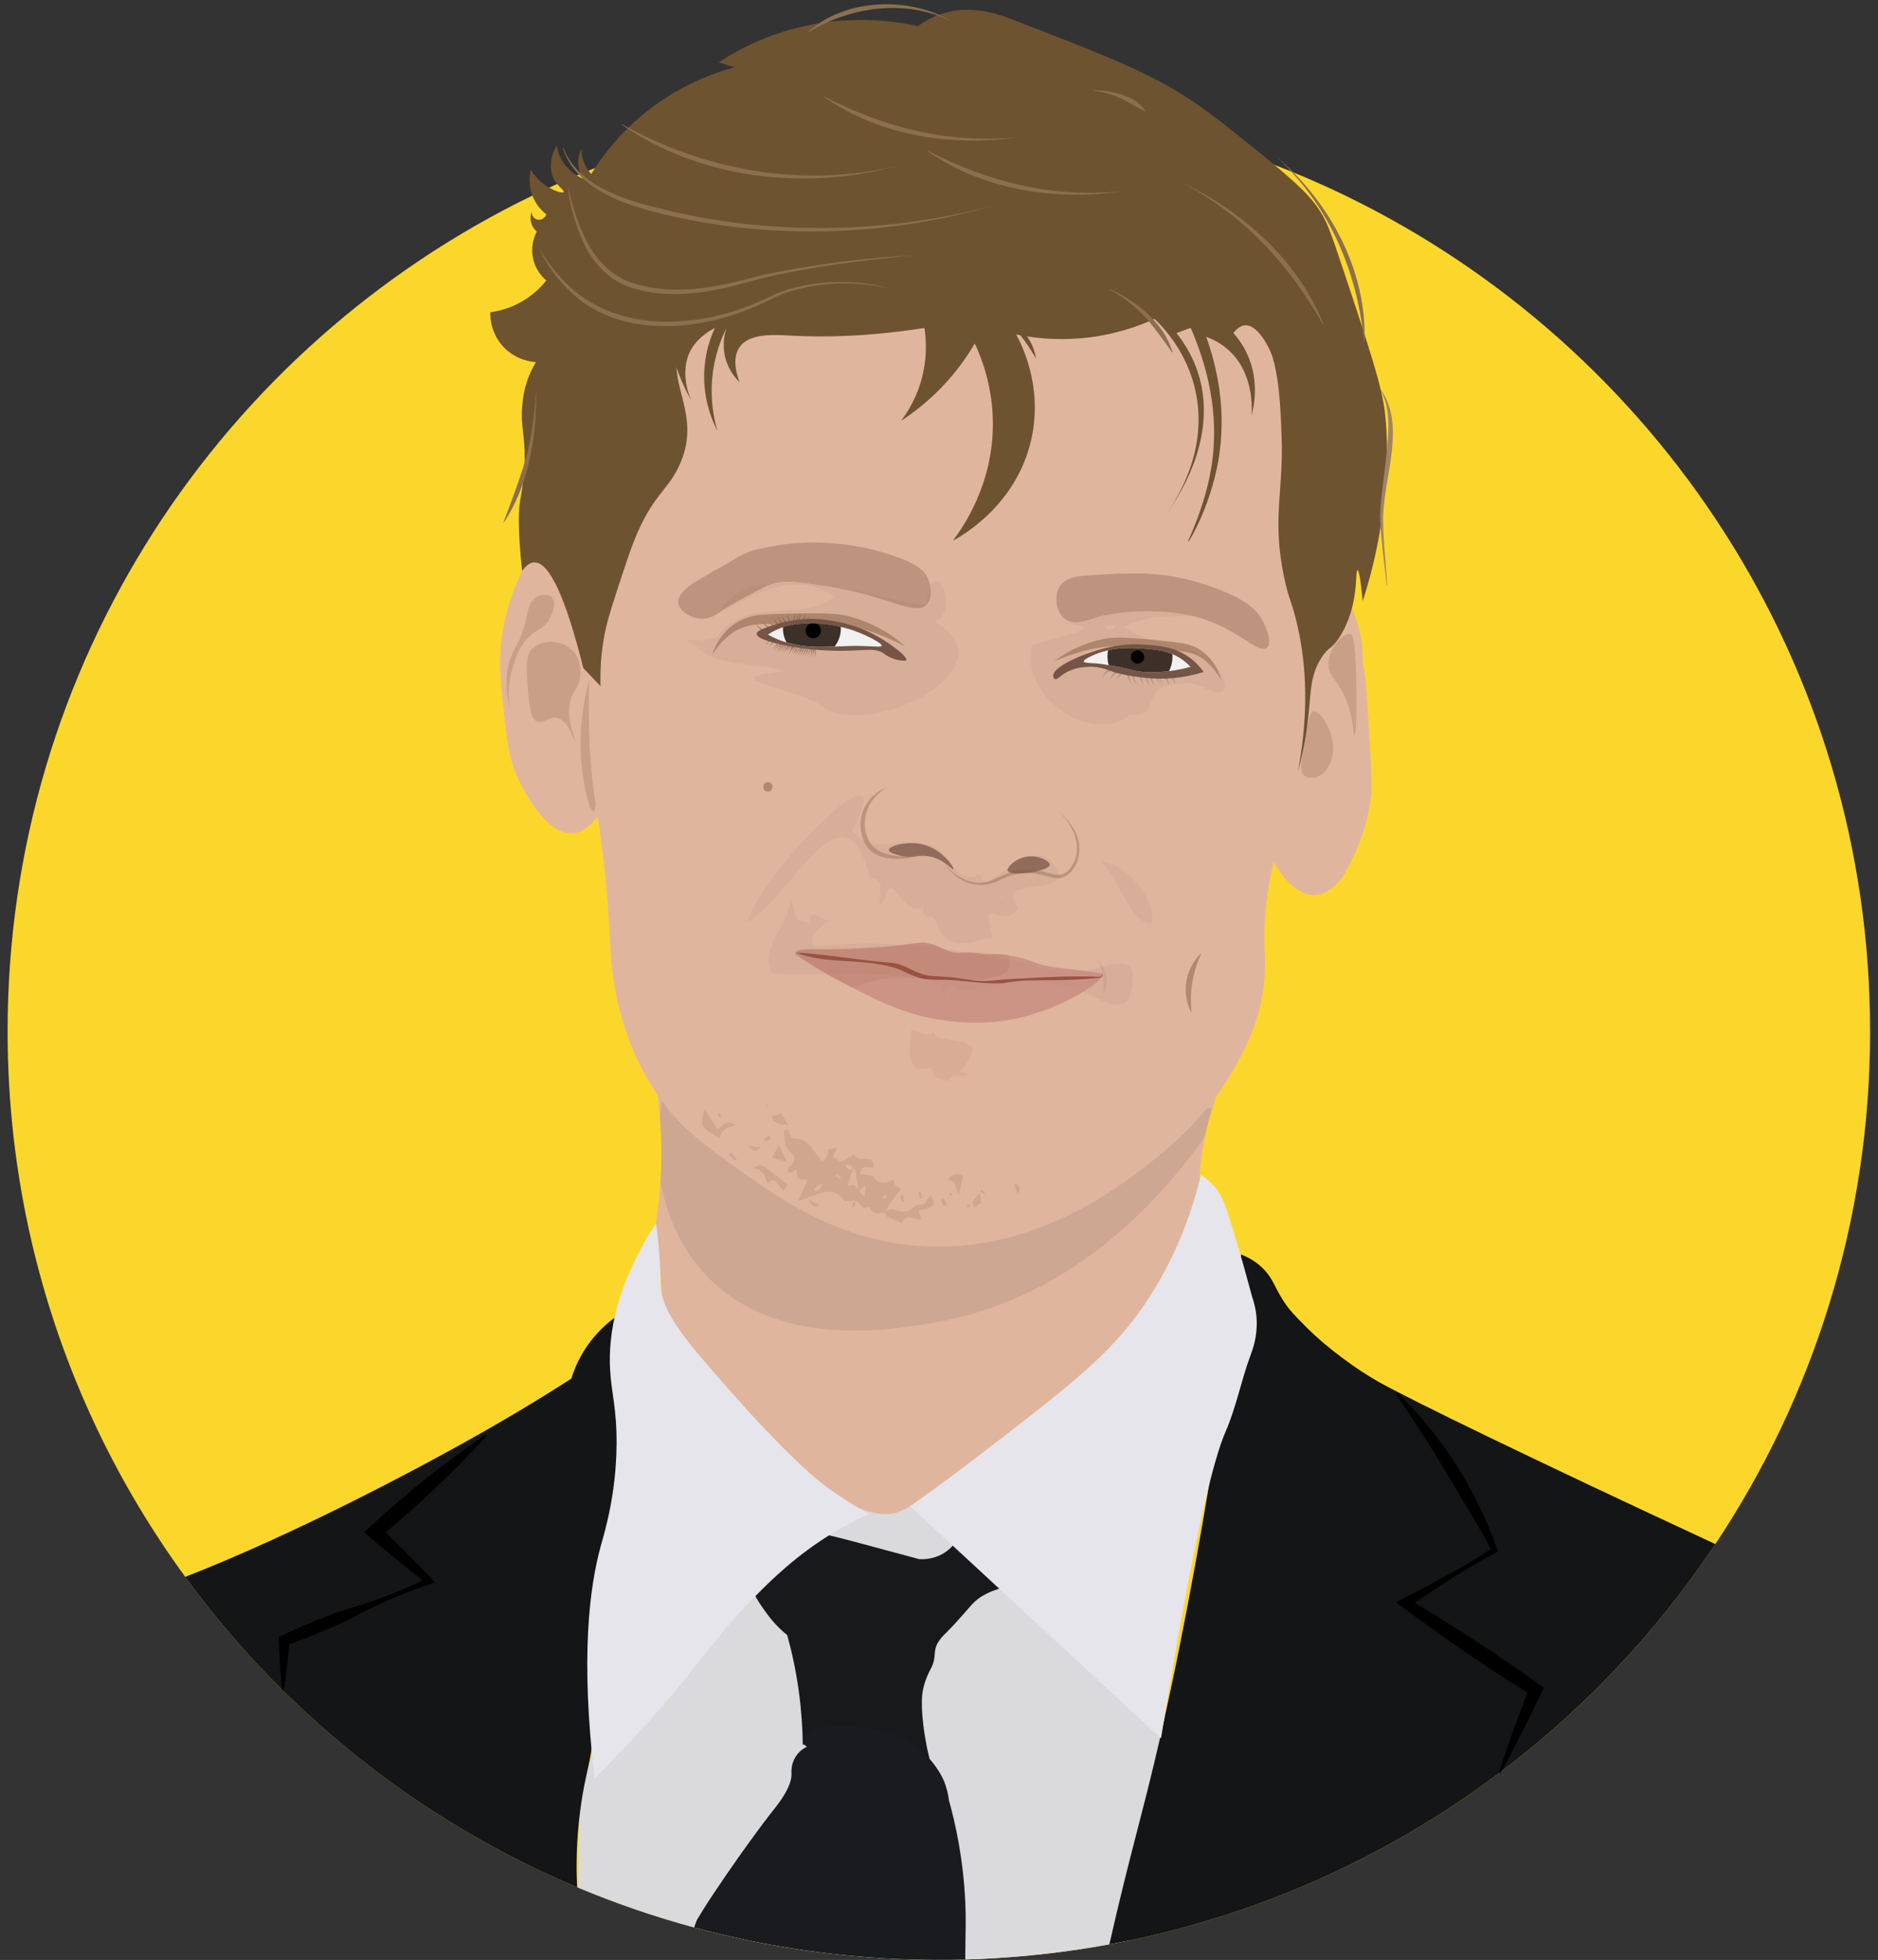 <svg width="139" height="145" viewBox="0 0 139 145" fill="none" xmlns="http://www.w3.org/2000/svg">
<rect x="0" y="0" width="139" height="145" fill="#333333" stroke="none"/>
<g id="alex-roland">
<path id="Vector" d="M138.416 76.296C138.416 90.323 134.198 103.365 126.961 114.234C126.309 115.213 125.633 116.174 124.933 117.117C122.873 119.891 120.609 122.507 118.161 124.939C118.123 124.98 118.082 125.018 118.04 125.059C116.774 126.313 115.46 127.517 114.099 128.668C113.093 129.521 112.062 130.347 111.007 131.141C104.663 135.919 97.462 139.628 89.678 141.998C89.637 142.013 89.596 142.024 89.555 142.036C88.282 142.423 86.995 142.774 85.69 143.085C85.596 143.108 85.502 143.132 85.405 143.155C84.808 143.296 84.211 143.428 83.609 143.554C83.112 143.656 82.612 143.753 82.11 143.844C81.51 143.955 80.907 144.06 80.302 144.154C80.073 144.189 79.846 144.224 79.617 144.257H79.614C76.939 144.649 74.215 144.889 71.449 144.969C70.799 144.986 70.146 144.995 69.491 144.995C64.097 144.995 58.85 144.377 53.815 143.208C52.998 143.02 52.184 142.815 51.379 142.596C48.43 141.799 45.562 140.811 42.787 139.648C42.763 139.64 42.743 139.631 42.719 139.619C42.64 139.587 42.56 139.552 42.481 139.52C39.251 138.148 36.147 136.534 33.19 134.706C29.198 132.239 25.48 129.374 22.088 126.169C21.7 125.803 21.318 125.437 20.942 125.065L20.892 125.015C18.281 122.428 15.877 119.633 13.711 116.66C8.846 109.995 5.157 102.428 2.944 94.257C2.791 93.698 2.647 93.135 2.509 92.57C2.45 92.333 2.394 92.095 2.338 91.855C1.177 86.857 0.563 81.648 0.563 76.296C0.56 49.104 16.412 25.602 39.407 14.47C39.818 14.271 40.23 14.075 40.644 13.884C40.841 13.793 41.038 13.702 41.238 13.614C41.717 13.398 42.202 13.19 42.69 12.985C42.766 12.95 42.846 12.917 42.925 12.885C42.946 12.876 42.966 12.867 42.987 12.859C43.175 12.783 43.363 12.703 43.551 12.63C43.713 12.563 43.874 12.498 44.036 12.434C45.617 11.807 47.225 11.236 48.862 10.726C53.219 9.367 57.76 8.426 62.442 7.955C62.827 7.914 63.212 7.878 63.6 7.846C64.497 7.77 65.399 7.711 66.305 7.67C66.475 7.662 66.646 7.653 66.813 7.647H66.843C67.721 7.615 68.597 7.597 69.485 7.597C78.239 7.597 86.607 9.22 94.308 12.191C94.749 12.358 95.19 12.534 95.628 12.715C96.078 12.897 96.524 13.084 96.968 13.278C97.335 13.436 97.703 13.597 98.067 13.764C98.2 13.822 98.335 13.884 98.467 13.946C98.843 14.121 99.223 14.3 99.596 14.482C122.576 25.62 138.413 49.115 138.413 76.296H138.416Z" fill="#FCD72B"/>
<g id="Alex">
<g id="Alex-2">
<path id="Vector_2" d="M88.852 86.236C88.797 86.813 88.776 87.455 88.799 88.167C88.885 90.493 89.408 91.272 89.567 93.129C89.89 96.856 88.317 99.838 86.504 103.049C80.346 113.959 77.268 119.414 74.256 120.6C68.192 122.985 61.995 120.055 60.473 119.261C52.351 115.049 49.245 105.372 48.989 99.613C48.971 99.238 49.103 97.53 48.965 95.186C48.856 93.379 48.645 91.899 48.477 90.9C48.657 89.843 48.804 88.682 48.88 87.431V87.426C48.901 87.15 48.915 86.866 48.927 86.579C48.98 85.193 48.942 83.89 48.848 82.683C48.742 81.335 48.563 80.102 48.351 79.012C81.057 77.436 89.905 78.584 90.146 80.345C90.187 80.661 89.999 81.177 89.743 81.98C89.57 82.533 89.364 83.222 89.188 84.074C89.055 84.701 88.938 85.422 88.858 86.239L88.852 86.236Z" fill="#E0B59E"/>
<path id="Vector_3" d="M86.824 129.436C85.751 134.141 84.681 138.849 83.609 143.554C83.112 143.656 82.612 143.753 82.109 143.844C81.51 143.955 80.907 144.06 80.302 144.154C80.073 144.189 79.846 144.224 79.617 144.257H79.614C76.939 144.649 74.214 144.889 71.448 144.969C70.799 144.986 70.146 144.995 69.491 144.995C64.097 144.995 58.85 144.377 53.815 143.208C52.998 143.02 52.184 142.815 51.379 142.596C48.43 141.799 45.562 140.811 42.787 139.648C42.807 138.02 42.831 136.394 42.851 134.765C42.857 134.399 42.86 134.029 42.866 133.663C43.031 132.67 43.257 131.657 43.56 130.631C43.639 130.353 43.727 130.072 43.821 129.79C43.901 129.547 43.986 129.301 44.077 129.055C46.434 122.613 51.041 118.157 55.285 115.216C58.186 113.203 60.917 111.899 62.645 111.152C62.754 111.211 63.095 111.39 63.553 111.571C64.35 111.885 65.505 112.204 66.407 111.885C66.531 111.841 66.913 111.694 67.366 111.439C67.901 111.138 68.309 110.815 68.594 110.563C68.618 110.543 68.638 110.522 68.659 110.505C68.659 110.508 68.665 110.508 68.668 110.511C69.356 110.93 70.332 111.574 71.407 112.488C71.651 112.699 71.898 112.922 72.151 113.156C73.659 114.568 74.535 115.857 74.832 116.209C75.043 116.461 75.32 116.78 75.672 117.187C76.001 117.562 76.401 118.013 76.883 118.552C78.594 120.465 81.369 123.518 85.898 128.428C85.916 128.449 85.934 128.469 85.954 128.49C86.236 128.797 86.53 129.114 86.827 129.436H86.824Z" fill="#DADADC"/>
<path id="Vector_4" d="M39.321 40.98C37.437 44.238 37.081 46.95 37.026 48.483C36.984 49.599 37.081 50.557 37.217 51.916C37.49 54.62 37.634 56.07 38.366 57.641C38.551 58.039 40.288 61.777 42.387 61.648C43.971 61.548 44.965 59.293 45.832 57.26C47.513 53.319 49.926 47.668 46.852 43.907C44.583 41.129 40.623 40.977 39.324 40.98H39.321Z" fill="#E0B59E"/>
<path id="Vector_5" d="M99.71 44.604C100.01 44.715 100.184 45.242 100.475 46.13C100.824 47.199 100.842 48.069 100.857 48.547C100.907 50.12 100.974 48.374 101.239 52.616C101.459 56.176 101.571 57.954 101.495 58.721C101.351 60.151 100.892 62.351 99.325 64.953C98.494 65.987 97.776 66.212 97.282 66.224C95.201 66.277 93.394 62.594 92.818 60.119C91.019 52.417 98.247 44.068 99.707 44.604H99.71Z" fill="#E0B59E"/>
<path id="Vector_6" opacity="0.08" d="M89.737 81.977C89.564 82.53 89.358 83.219 89.182 84.071C86.283 88.246 79.676 96.039 69.212 97.832C65.911 98.4 57.566 99.824 52.366 94.46C50.194 92.218 49.274 89.511 48.877 87.428V87.423C48.898 87.147 48.912 86.863 48.924 86.576C48.977 85.19 48.939 83.887 48.845 82.68C48.892 82.135 48.939 81.587 48.989 81.042C62.569 81.353 76.157 81.669 89.74 81.98L89.737 81.977Z" fill="black"/>
<path id="Vector_7" opacity="0.29" d="M44.298 48.96C44.553 48.995 44.468 51.4 44.295 56.211C44.177 59.451 44.062 60.013 43.916 60.025C43.648 60.046 43.216 58.261 43.054 56.685C42.637 52.643 43.898 48.904 44.298 48.96Z" fill="#936D50"/>
<path id="Vector_8" d="M44.074 59.357C44.118 59.63 44.277 60.582 44.456 61.9C45.065 66.382 45.106 69.303 45.221 70.803C45.362 72.64 45.938 77.257 48.921 81.358C50.423 83.424 51.981 84.578 53.771 85.873C57.495 88.571 61.816 91.703 67.936 92.169C76.563 92.825 82.959 87.739 85.546 85.682C89.002 82.932 90.607 80.301 91.034 79.577C91.798 78.273 93.309 75.833 93.585 72.455C93.735 70.624 93.435 69.605 93.711 66.986C93.97 64.557 94.502 62.817 94.731 62.026C96.289 56.647 96.921 49.628 97.156 47.018C97.782 40.045 98.209 35.326 96.263 29.721C95.675 28.031 93.949 23.596 90.519 20.057C80.893 10.12 59.861 9.32 50.705 19.166C46.969 23.183 46.088 29.264 44.324 41.422C44.324 41.422 42.831 51.731 44.068 59.354L44.074 59.357Z" fill="#E0B59E"/>
<path id="Vector_9" opacity="0.04" d="M69.168 45.984C70.931 45.313 69.529 41.862 68.85 43.365C68.73 43.637 68.63 44.079 68.577 44.733C67.348 44.891 62.986 43.283 59.109 43.08C59.097 43.08 59.086 43.078 59.074 43.078C58.621 43.057 58.177 43.054 57.742 43.078C57.742 43.075 57.733 43.075 57.73 43.078C55.767 43.177 54.062 43.781 53.157 45.363C55.45 44.232 58.745 41.993 61.752 44.164C59.609 45.978 55.538 44.176 53.313 46.816C52.781 47.958 49.477 46.807 51.402 47.703C53.051 49.511 55.888 48.881 58.133 49.666C52.854 50.188 58.089 50.747 60.526 52.03C63.841 55.112 75.261 49.455 69.168 45.987V45.984ZM62.369 47.088C62.689 47.264 62.357 47.431 62.198 47.615C61.928 47.475 62.278 47.279 62.369 47.088Z" fill="black"/>
<path id="Vector_10" opacity="0.04" d="M78.168 44.164C78.186 44.2 78.188 44.2 78.191 44.185C78.191 44.158 78.194 44.135 78.197 44.109C78.188 44.126 78.177 44.144 78.168 44.164ZM89.046 48.497C89.046 48.497 89.04 48.491 89.038 48.491C88.523 48.201 87.935 48.017 87.321 47.861C85.945 47.504 84.438 47.29 83.273 46.388C84.949 45.412 86.607 45.644 88.379 45.597C86.965 45.333 85.801 45.231 84.802 45.225C84.629 45.225 84.458 45.228 84.293 45.234C83.926 45.242 83.585 45.266 83.259 45.301C83.103 45.319 82.953 45.333 82.815 45.351C82.306 45.421 81.842 45.512 81.401 45.603C81.369 45.611 81.348 45.617 81.339 45.617C80.669 45.761 80.052 45.916 79.411 46.019C79.173 46.057 78.932 46.089 78.682 46.11C82.609 46.441 78.038 47.065 76.422 47.776C75.387 51.512 80.913 55.203 83.641 52.871C85.901 53.094 84.57 51.096 86.516 50.671C86.651 50.642 86.804 50.621 86.974 50.609C87.139 50.595 87.321 50.592 87.521 50.598C88.526 50.103 90.369 52.133 90.737 50.694C90.419 49.578 89.811 48.925 89.046 48.497ZM82.565 46.262C82.333 46.698 82.118 46.64 81.889 46.508C81.807 46.139 82.236 46.329 82.565 46.262Z" fill="black"/>
<path id="Vector_11" opacity="0.04" d="M78.427 64.859C78.427 64.859 78.424 64.847 78.421 64.841C77.906 63.432 77.133 63.157 76.319 63.35C75.746 63.488 75.152 63.857 74.611 64.229C73.532 64.97 72.665 65.72 72.598 64.645C70.822 65.635 70.417 63.292 69.103 62.609C67.483 61.885 65.614 62.829 64.168 62.293C63.765 62.146 63.398 61.883 63.074 61.437C67.001 53.987 56.117 64.601 55.358 68.225C58.889 66.048 62.439 57.359 64.432 65.041C66.055 64.833 64.418 67.976 65.47 66.523C66.037 64.106 66.74 68.002 68.365 67.085C68.106 68.433 69.223 67.197 69.397 68.562C70.446 70.654 72.072 69.494 73.503 69.362C72.53 65.782 73.918 68.963 75.381 67.223C73.741 64.962 77.789 66.148 78.427 64.859ZM74.097 66.415C74.07 66.277 74.135 66.277 74.241 66.321C74.206 66.376 74.164 66.473 74.097 66.415Z" fill="black"/>
<path id="Vector_12" opacity="0.04" d="M59.953 68.272C59.744 67.112 60.641 67.932 61.44 68.158C60.737 68.363 59.412 69.828 60.502 70.009C66.252 69.368 71.701 70.323 77.345 71.591C80.402 73.167 84.914 68.726 83.635 73.721C82.812 75.517 80.008 72.751 78.359 72.88C75.984 71.922 70.099 74.011 70.822 72.992C69.465 72.379 70.22 75.485 69.632 72.801C65.188 71.588 61.799 72.23 57.175 72.045C56.114 70.203 58.398 68.436 58.51 66.555C59.074 67.566 58.492 68.163 59.95 68.269L59.953 68.272Z" fill="black"/>
<path id="Vector_13" opacity="0.04" d="M81.539 63.784C83.206 63.675 85.675 66.634 85.243 68.331C83.714 68.404 82.78 64.938 81.539 63.784Z" fill="black"/>
<path id="Vector_14" d="M45.638 108.29C45.412 117.02 44.583 124.936 43.786 129.43C43.71 129.864 43.633 130.265 43.557 130.631C43.516 130.825 43.475 131.009 43.436 131.185C43.328 131.659 43.184 132.351 43.054 133.189C42.969 133.734 42.901 134.261 42.849 134.765C42.622 136.921 42.666 138.655 42.716 139.619C42.637 139.587 42.557 139.552 42.478 139.52C39.248 138.149 36.144 136.534 33.187 134.706C29.195 132.24 25.477 129.374 22.085 126.169C21.697 125.803 21.315 125.437 20.939 125.065L20.889 125.015C18.278 122.428 15.874 119.634 13.708 116.66C21.703 113.552 31.159 108.592 36.641 105.431C39.139 103.99 41.111 102.75 42.287 101.994C42.481 101.37 42.819 100.512 43.436 99.61C44.13 98.596 44.909 97.919 45.482 97.495C45.52 97.468 45.556 97.442 45.591 97.415C45.741 101.857 45.709 105.572 45.638 108.29Z" fill="#131516"/>
<path id="Vector_15" d="M126.961 114.234C126.309 115.213 125.633 116.174 124.933 117.117C122.873 119.891 120.609 122.507 118.161 124.939C118.123 124.98 118.082 125.018 118.04 125.059C116.774 126.313 115.46 127.517 114.099 128.668C113.093 129.521 112.062 130.347 111.006 131.141C104.663 135.919 97.462 139.628 89.678 141.998C89.637 142.013 89.596 142.024 89.555 142.036C88.282 142.423 86.995 142.774 85.69 143.085C85.596 143.108 85.502 143.132 85.405 143.155C84.808 143.296 84.211 143.428 83.609 143.554C83.112 143.656 82.612 143.753 82.11 143.844C83.644 137.088 84.576 134.196 85.869 128.551C85.878 128.51 85.89 128.469 85.895 128.428C85.975 128.097 86.051 127.754 86.131 127.4C86.492 125.771 86.889 123.905 87.333 121.678C88.171 117.489 88.879 113.552 89.479 109.922C90.613 103.037 91.354 97.257 91.848 92.942C91.854 92.898 91.856 92.851 91.862 92.807C92.292 92.974 92.9 93.276 93.459 93.824C94.214 94.565 94.334 95.221 94.99 96.241C95.428 96.923 95.857 97.351 96.712 98.212C98.255 99.759 100.454 101.338 102.009 102.217C104.252 103.486 113.47 107.974 126.961 114.234Z" fill="#131516"/>
<path id="Vector_16" d="M59.421 129.084C60.382 128.941 61.511 128.85 62.772 128.894C65.29 128.982 67.354 129.577 68.8 130.133C68.533 129.055 68.397 128.141 68.321 127.461C68.148 125.888 68.265 125.247 68.321 124.98C68.489 124.198 68.785 123.668 68.894 123.454C69.385 122.507 68.982 122.212 69.467 121.45C69.641 121.177 69.811 121.01 69.946 120.879C71.152 119.68 71.704 118.907 72.148 118.494C73.559 117.179 76.466 117.058 77.794 117.064C77.568 116.449 76.977 115.113 75.593 114.012C73.868 112.638 72.01 112.503 71.381 112.485C71.352 112.685 71.113 114.208 69.752 114.967C69.05 115.356 68.368 115.368 68.03 115.348C66.563 114.949 65.349 114.624 64.488 114.393C60.235 113.256 59.359 113.039 58.268 113.437C57.078 113.871 55.626 114.973 55.494 116.393C55.394 117.483 56.093 118.456 56.737 119.349C57.287 120.114 57.866 120.644 58.268 120.972C58.606 122.191 58.915 123.597 59.13 125.17C59.324 126.597 59.403 127.913 59.418 129.081L59.421 129.084Z" fill="#17191B"/>
<path id="Vector_17" d="M88.897 86.925C89.144 87.083 89.523 87.358 89.884 87.783C90.437 88.43 90.66 89.078 90.778 89.435C91.145 90.546 91.859 92.88 92.691 95.986C92.821 96.361 92.976 96.932 93.012 97.638C93.073 98.901 92.709 99.859 92.565 100.245C91.871 102.106 91.507 104.086 90.716 105.905C89.831 107.936 88.391 113.461 85.931 128.607C79.74 122.882 73.553 117.161 67.363 111.436C68.656 110.519 70.599 109.116 72.912 107.335C78.697 102.879 81.592 100.653 83.917 97.606C85.469 95.576 87.618 92.142 88.894 86.922L88.897 86.925Z" fill="#E6E5EB"/>
<path id="Vector_18" d="M48.557 90.502C48.624 90.997 48.724 91.779 48.795 92.743C48.889 93.976 48.892 94.855 48.895 95.06C48.942 96.915 50.617 98.945 52.334 100.946C58.451 108.07 60.758 109.732 61.713 110.388C62.763 111.111 63.671 111.653 64.297 112.011C63.924 112.181 63.389 112.436 62.766 112.772C59.788 114.381 57.775 116.229 56.352 117.639C52.651 121.303 52.028 122.909 47.834 127.558C46.243 129.319 44.883 130.699 44.007 131.566C42.951 122.584 43.624 117.404 44.486 114.302C44.771 113.27 45.603 110.566 45.635 106.861C45.656 104.218 45.253 103.087 45.156 101.329C45.021 98.851 45.506 95.207 48.554 90.502H48.557Z" fill="#E6E5EB"/>
<path id="Vector_19" d="M71.446 144.57C71.446 144.699 71.443 144.831 71.446 144.969C70.796 144.986 70.143 144.995 69.488 144.995C64.094 144.995 58.847 144.377 53.812 143.208C52.995 143.02 52.181 142.815 51.376 142.596C51.446 142.399 51.514 142.221 51.572 142.06C51.822 141.638 52.24 140.952 52.792 140.126C55.447 136.156 57.266 133.88 57.266 133.88C57.581 133.488 58.624 132.196 58.583 131.208C58.577 131.115 58.556 130.798 58.677 130.42C58.85 129.884 59.203 129.577 59.277 129.515C59.447 129.371 59.612 129.284 59.729 129.228C59.676 129.202 59.591 129.149 59.544 129.067C59.532 129.049 59.521 129.032 59.515 129.014C59.409 128.727 59.776 128.349 59.897 128.226C60.776 127.335 65.858 127.353 68.383 129.691C68.53 129.829 68.668 129.969 68.791 130.11C69.517 130.921 69.852 131.724 69.852 131.724C70.096 132.313 70.193 132.834 70.235 133.189C70.708 134.879 71.299 137.489 71.446 140.756C71.501 141.928 71.469 142.552 71.446 144.57Z" fill="#191B1E"/>
<path id="Vector_20" opacity="0.27" d="M93.779 47.911C93.162 48.488 91.521 46.373 88.379 45.597C88.115 45.53 87.841 45.477 87.556 45.433C83.973 44.876 81.334 45.623 81.334 45.623C80.402 45.89 79.517 46.265 78.873 45.834C78.862 45.831 78.856 45.822 78.844 45.817C78.806 45.787 78.767 45.761 78.732 45.726C78.612 45.617 78.509 45.477 78.427 45.325C78.25 44.999 78.162 44.595 78.189 44.208C78.189 44.176 78.191 44.144 78.194 44.115C78.224 43.83 78.309 43.558 78.462 43.338C78.9 42.705 79.776 42.62 80.472 42.574C83.894 42.354 86.131 42.207 89.47 43.338C90.225 43.596 90.834 43.848 91.325 44.094C91.466 44.161 91.595 44.232 91.718 44.296C91.736 44.311 91.757 44.32 91.774 44.331C92.779 44.906 93.165 45.421 93.394 45.82C93.738 46.417 94.179 47.542 93.776 47.917L93.779 47.911Z" fill="#62422B"/>
<path id="Vector_21" opacity="0.27" d="M68.577 44.73C67.719 45.611 65.72 44.079 61.367 43.394C58.974 43.016 57.781 42.828 56.646 43.394C56.47 43.482 54.15 44.654 53.16 45.357C53.028 45.45 52.613 45.749 52.031 45.779C51.893 45.784 51.752 45.779 51.605 45.746C50.964 45.62 50.267 45.149 50.203 44.601C50.118 43.889 51.117 43.195 52.378 42.515C52.528 42.404 52.687 42.304 52.851 42.225C53.998 41.68 54.988 40.783 56.293 40.593C56.325 40.59 56.352 40.587 56.384 40.581C56.652 40.52 57.078 40.426 57.601 40.338C58.354 40.215 62.04 39.656 66.278 41.164C67.824 41.715 68.427 42.178 68.7 42.831C68.912 43.341 69.041 44.249 68.577 44.727V44.73Z" fill="#62422B"/>
<path id="Vector_22" opacity="0.29" d="M98.323 49.151C98.332 50.068 99.002 50.258 99.616 51.726C100.24 53.223 100.119 54.403 100.24 54.397C100.445 54.389 100.389 50.897 100.384 50.533C100.325 47.117 100.081 46.947 99.951 46.909C99.446 46.757 98.314 47.952 98.323 49.151Z" fill="#936D50"/>
<path id="Vector_23" opacity="0.29" d="M96.554 57.4C96.862 57.652 97.344 57.514 97.415 57.497C98.138 57.295 98.444 56.489 98.514 56.304C99.114 54.728 97.85 52.546 97.221 52.631C96.918 52.672 96.748 53.709 96.407 55.777C96.28 56.551 96.216 57.125 96.551 57.4H96.554Z" fill="#936D50"/>
<path id="Vector_24" opacity="0.29" d="M39.686 44.179C39.189 44.481 39.086 45.111 38.995 45.553C38.478 48.102 37.613 48.09 37.502 50.135C37.472 50.651 37.484 51.441 37.731 52.426C37.631 51.776 37.549 50.636 37.96 49.335C38.204 48.562 38.469 47.727 39.224 47.044C39.812 46.514 40.209 46.517 40.603 45.899C40.917 45.407 41.211 44.545 40.832 44.182C40.568 43.927 40.035 43.968 39.683 44.182L39.686 44.179Z" fill="#936D50"/>
<path id="Vector_25" opacity="0.29" d="M39.098 51.345C39.233 53.07 39.565 53.308 39.736 53.381C40.227 53.589 40.632 52.962 41.267 53.126C42.14 53.352 42.434 54.816 42.543 54.778C42.663 54.737 41.761 53.12 42.287 51.6C42.516 50.941 42.816 50.87 42.925 50.199C42.957 49.997 43.128 48.799 42.287 48.037C41.493 47.319 40.177 47.328 39.48 47.911C38.868 48.421 38.945 49.397 39.098 51.345Z" fill="#936D50"/>
<path id="Vector_26" opacity="0.64" d="M74.317 75.511C72.348 75.798 70.784 75.619 69.979 75.511C67.254 75.148 65.211 74.169 62.968 73.012H62.965C62.816 72.933 62.666 72.854 62.516 72.778C60.973 71.975 59.744 71.199 58.877 70.618C58.874 70.601 58.871 70.58 58.871 70.563C58.871 70.539 58.874 70.513 58.883 70.49C58.889 70.46 58.903 70.434 58.924 70.413C59.2 70.085 60.605 70.334 63.409 70.173C64.999 70.082 65.793 70.035 66.728 69.918C67.865 69.775 68.13 69.684 68.706 69.792C69.75 69.989 69.996 70.498 71.005 70.493C71.305 70.49 71.631 70.44 72.216 70.493C72.424 70.51 72.533 70.531 72.662 70.548C72.733 70.56 72.801 70.566 72.862 70.569C72.939 70.572 73.009 70.575 73.074 70.58C73.121 70.58 73.162 70.583 73.203 70.583C73.618 70.595 73.909 70.563 74.573 70.659C74.614 70.665 74.658 70.674 74.702 70.68C76.434 70.961 76.442 71.351 78.147 71.571C78.482 71.618 79.067 71.676 80.252 71.826C81.372 71.969 81.545 72.004 81.583 72.063C81.589 72.069 81.589 72.075 81.595 72.08C81.775 72.561 78.25 74.945 74.32 75.514L74.317 75.511Z" fill="#C08277"/>
<g id="Group" opacity="0.57">
<path id="Vector_27" d="M78.018 48.928C79.167 48.049 80.564 47.446 82.016 47.217C82.906 47.114 83.776 47.217 84.652 47.267L86.366 47.434C86.933 47.51 87.515 47.539 88.112 47.733C88.714 47.923 89.22 48.313 89.608 48.767C89.987 49.233 90.252 49.769 90.393 50.328C90.108 49.827 89.772 49.367 89.358 49.004C88.503 48.193 87.436 48.146 86.304 48.093L84.59 47.964C83.756 47.9 82.9 47.791 82.077 47.823C80.675 47.958 79.335 48.365 78.012 48.928H78.018Z" fill="#8F684B"/>
</g>
<g id="Group_2" opacity="0.57">
<path id="Vector_28" d="M56.834 58.563C57.287 58.563 57.287 57.863 56.834 57.863C56.381 57.863 56.381 58.563 56.834 58.563Z" fill="#8F684B"/>
</g>
<path id="Vector_29" opacity="0.57" d="M88.935 70.49C88.676 71.04 88.37 71.837 88.226 72.839C88.106 73.683 88.135 74.412 88.2 74.96C88.038 74.658 87.662 73.853 87.78 72.795C87.924 71.5 88.708 70.706 88.935 70.49Z" fill="#8F684B"/>
<path id="Vector_30" opacity="0.13" d="M81.66 73.542C81.698 73.188 81.713 72.69 81.598 72.11C81.501 71.621 81.345 71.222 81.204 70.932C81.351 71.067 81.716 71.442 81.854 72.048C82.024 72.792 81.742 73.381 81.66 73.542Z" fill="#8F684B"/>
<path id="Vector_31" d="M20.886 125.062C20.718 123.75 20.671 122.428 20.636 121.107C22.473 120.246 24.328 119.437 26.279 118.866C28.137 118.312 29.93 117.594 31.664 116.736L31.591 117.155C30.001 115.942 28.46 114.662 26.944 113.358L27.393 112.948C30.071 110.481 32.91 108.185 35.935 106.149L36.006 106.228C35.403 106.919 34.771 107.575 34.13 108.226C32.211 110.165 30.206 112.017 28.084 113.736L28.09 112.951C29.407 114.187 30.685 115.465 31.929 116.777L32.22 117.076C30.253 117.706 28.346 118.485 26.52 119.455C24.81 120.369 23.014 121.072 21.188 121.719L21.435 121.365C21.332 122.601 21.209 123.837 20.985 125.059H20.88L20.886 125.062Z" fill="black"/>
<path id="Vector_32" d="M103.391 103.011C106.747 106.213 109.266 110.238 110.812 114.598L110.883 114.776C110.269 115.11 109.651 115.438 109.055 115.796C107.397 116.765 105.81 117.846 104.219 118.922L104.237 118.28C107.488 120.249 110.851 122.39 113.925 124.62L114.266 124.866C113.74 125.988 113.193 127.104 112.632 128.211C112.123 129.202 111.612 130.192 111.056 131.161L110.959 131.12C111.624 128.994 112.397 126.908 113.205 124.834L113.381 125.425C109.963 123.328 106.533 120.928 103.314 118.538C105.757 117.269 108.22 116.027 110.516 114.504L110.43 114.767C109.916 113.745 109.325 112.767 108.74 111.788C107.717 110.071 106.28 107.61 105.189 105.958L103.308 103.078L103.391 103.011Z" fill="black"/>
<path id="Vector_33" d="M96.075 57.066C96.219 56.536 96.415 55.745 96.586 54.778C97.139 51.626 96.762 50.314 97.797 48.673C98.356 47.788 98.52 48.108 99.137 47.147C100.639 44.812 100.272 42.19 100.478 42.187C100.563 42.187 100.683 42.62 100.86 44.475C101.562 42.319 102.362 39.181 102.582 35.317C102.644 34.251 102.712 32.985 102.582 31.309C102.432 29.341 102.1 27.958 99.519 20.244C98.405 16.91 98.191 16.342 97.606 15.475C97.006 14.584 96.26 13.743 93.203 11.277C90.863 9.39 89.696 8.447 88.226 7.462C85.117 5.38 81.816 4.102 75.211 1.548C73.944 1.058 71.998 0.335 69.853 0.976C69 1.231 68.353 1.627 67.939 1.931C66.105 1.533 62.719 1.061 58.751 2.122C56.343 2.763 54.477 3.768 53.201 4.603C53.583 4.729 53.965 4.858 54.35 4.984C52.795 5.403 50.212 6.323 47.651 8.418C45.738 9.985 44.506 11.658 43.76 12.867C43.622 12.724 43.451 12.516 43.313 12.232C43.069 11.734 43.048 11.274 43.057 11.025C42.972 11.168 42.728 11.625 42.801 12.232C42.866 12.762 43.134 13.117 43.248 13.248C42.978 13.149 42.355 12.879 41.843 12.232C41.385 11.649 41.249 11.054 41.205 10.77C41.111 10.919 40.529 11.874 40.885 12.996C41.111 13.708 41.808 14.066 41.714 14.203C41.623 14.338 40.962 14.101 40.438 13.758C39.85 13.374 39.495 12.888 39.289 12.551C39.218 12.844 39.054 13.708 39.48 14.649C39.765 15.281 40.194 15.668 40.438 15.856C40.335 16.163 40.012 16.322 39.736 16.237C39.507 16.163 39.342 15.929 39.354 15.665C39.309 15.783 39.23 16.043 39.289 16.366C39.368 16.799 39.648 17.054 39.736 17.127C39.612 17.361 39.295 18.032 39.415 18.908C39.562 19.975 40.256 20.599 40.435 20.751C40.074 21.202 39.398 21.926 38.331 22.468C37.531 22.872 36.796 23.033 36.288 23.104C36.282 23.347 36.276 24.653 37.308 25.711C38.24 26.666 39.392 26.774 39.668 26.792C38.836 28.183 38.713 29.317 38.648 30.099C38.533 31.47 38.845 32.176 38.839 33.914C38.839 34.227 38.828 34.488 38.807 34.725C38.713 35.88 38.557 36.712 38.519 36.902C38.378 37.628 38.304 39.07 38.645 42.242C38.936 41.83 39.233 41.618 39.539 41.607C40.65 41.566 41.861 44.173 43.175 49.429C43.601 49.874 44.024 50.319 44.45 50.765C44.418 49.816 44.45 48.439 44.771 46.822C44.88 46.279 45.041 45.6 45.664 43.704C46.382 41.522 46.734 40.429 47.196 39.38C48.433 36.577 49.389 36.281 50.226 34.547C52.075 30.718 49.256 28.336 50.323 25.77C52.143 21.387 61.81 24.888 80.184 22.652C85.707 21.982 90.152 21.018 92.691 23.669C94.623 25.684 94.74 29.051 94.861 32.446C94.999 36.38 94.132 38.402 95.052 42.746C95.384 44.317 95.575 44.422 95.945 45.925C96.557 48.421 97.006 52.106 96.072 57.054L96.075 57.066Z" fill="#6E5330"/>
<path id="Vector_34" d="M85.452 23.587C86.289 24.398 87.78 26.086 88.418 28.643C89.728 33.899 86.266 38.147 85.834 38.66C86.375 38.006 90.36 33.041 88.706 27.691C88.329 26.476 87.73 25.462 87.077 24.639C87.427 24.513 87.78 24.384 88.129 24.258C89.287 26.921 90.31 30.527 89.661 34.558C89.173 37.593 87.865 40.063 87.938 40.089C88.012 40.119 89.529 37.535 90.14 34.271C90.878 30.334 90.008 26.956 89.279 24.923C89.77 25.099 90.355 25.386 90.907 25.878C92.844 27.601 92.665 30.31 92.63 30.744C92.821 30.038 93.206 28.198 92.341 26.262C92.033 25.567 91.639 25.031 91.289 24.639C91.645 24.179 91.951 24.079 92.15 24.067C93.068 24.009 94.111 25.594 94.734 28.075C95.037 25.696 94.934 22.91 93.491 20.444C86.372 8.289 52.049 13.199 49.562 22.447C48.742 25.497 51.202 29.692 51.191 29.698C51.182 29.698 50.285 27.829 50.999 26.168C51.428 25.172 52.296 24.586 52.913 24.261C52.604 24.926 52.255 25.904 52.149 27.123C51.952 29.361 52.698 31.098 53.107 31.892C52.857 31.052 52.548 29.637 52.725 27.885C52.886 26.267 53.395 25.02 53.777 24.261C53.665 24.583 53.421 25.427 53.68 26.455C53.927 27.422 54.486 28.028 54.732 28.268C54.471 27.551 54.206 26.461 54.732 25.693C55.479 24.604 57.39 24.768 58.656 24.835C60.917 24.955 64.153 24.929 68.418 24.264C68.536 25.011 68.63 26.2 68.321 27.603C67.954 29.291 67.181 30.489 66.693 31.134C67.686 30.486 68.927 29.534 70.138 28.178C71.013 27.196 71.666 26.235 72.148 25.412C72.713 26.619 73.497 28.725 73.489 31.421C73.471 35.818 71.349 38.917 70.523 40.004C71.134 39.679 75.308 37.368 76.36 32.373C77.157 28.588 75.672 25.591 75.211 24.741C76.387 24.984 78.039 25.195 79.996 25.028C82.371 24.823 84.244 24.146 85.452 23.599V23.587Z" fill="#6E5330"/>
<path id="Vector_35" d="M78.747 49.854C79.414 49.405 80.149 49.358 80.469 49.338C80.825 49.315 81.11 49.35 81.263 49.373C81.716 49.441 82.036 49.578 82.124 49.613C82.912 49.933 84.496 50.147 85.399 50.196C86.216 50.24 87.5 50.208 89.088 49.716C88.908 49.461 88.632 49.118 88.226 48.787C87.062 47.844 85.749 47.759 84.676 47.689C82.968 47.577 81.692 47.961 80.919 48.204C79.508 48.647 77.93 49.438 77.953 49.991C77.953 50.026 77.962 50.182 78.056 50.231C78.206 50.313 78.435 50.062 78.747 49.854Z" fill="#765446"/>
<path id="Vector_36" d="M88.126 49.335C87.859 49.408 87.603 49.467 87.353 49.517C87.062 49.575 86.783 49.619 86.522 49.654C85.825 49.733 85.237 49.739 84.781 49.719C83.985 49.681 84.282 49.605 82.362 49.265C82.268 49.247 82.168 49.23 82.063 49.212C82.063 49.212 81.816 49.168 81.607 49.136C80.931 49.025 80.249 49.089 80.214 48.94C80.167 48.74 81.295 48.304 81.642 48.207C81.825 48.157 82.019 48.113 82.019 48.113C82.127 48.084 82.251 48.061 82.386 48.04C82.874 47.955 83.535 47.908 84.402 47.967C85.263 48.031 86.051 48.093 86.774 48.395C87.021 48.497 87.256 48.623 87.489 48.787C87.541 48.819 87.591 48.858 87.638 48.896C87.859 49.068 88.018 49.233 88.126 49.341V49.335Z" fill="#F1F1F1"/>
<path id="Vector_37" d="M58.894 70.469C61.114 70.592 63.747 71.061 65.969 71.228C66.701 71.278 67.333 71.694 67.98 71.972C68.635 72.242 69.326 72.218 70.037 72.271C70.999 72.318 71.919 72.59 72.865 72.576C73.338 72.567 73.806 72.514 74.273 72.47C76.633 72.335 79.02 72.168 81.38 72.265C81.481 72.247 81.572 72.189 81.607 72.086L81.63 72.095C81.604 72.218 81.513 72.303 81.389 72.335C80.44 72.441 79.493 72.482 78.544 72.508C77.124 72.543 75.696 72.447 74.294 72.731C72.865 72.827 71.448 72.54 70.026 72.485C69.555 72.467 69.085 72.508 68.588 72.447C67.859 72.382 67.21 72.004 66.566 71.72C65.917 71.48 65.214 71.357 64.52 71.26C62.621 71.02 60.72 71.178 58.892 70.469H58.894Z" fill="#995241"/>
<g id="Group_3" opacity="0.2">
<path id="Vector_38" d="M66.669 87.985C66.469 87.836 66.337 87.771 66.263 87.669C66.184 87.557 66.158 87.408 66.105 87.264C65.405 87.654 64.856 87.528 64.635 87.001C64.3 86.942 63.985 86.886 63.668 86.831C63.765 86.058 64.309 86.435 64.703 86.362C64.641 86.139 64.591 85.961 64.55 85.817C64.062 85.612 63.48 85.946 63.192 85.416C62.854 85.615 62.554 85.791 62.251 85.97C62.028 85.829 61.828 85.706 61.628 85.583C61.743 85.349 61.837 85.161 61.963 84.9C61.678 84.971 61.481 85.017 61.293 85.061C61.303 85.405 61.162 85.693 60.87 85.926C60.208 85.258 59.864 84.127 58.748 84.244C58.318 84.141 58.606 83.453 58.03 83.632C58.095 84.264 58.063 84.891 58.621 85.375C58.915 85.63 58.809 86.008 58.486 86.239C58.224 86.424 58.292 86.588 58.451 86.816C58.606 86.708 58.748 86.611 58.933 86.482C58.986 86.787 59.027 87.018 59.062 87.212C59.33 87.244 59.562 87.27 59.77 87.294C59.52 87.85 59.297 88.348 59.071 88.852C59.576 88.677 60.005 88.539 60.426 88.378C61.246 88.064 61.998 88.003 62.498 88.873C62.763 88.849 62.98 88.832 63.192 88.811H63.198C63.198 88.811 63.209 88.814 63.215 88.814C63.318 88.841 63.442 88.852 63.506 88.917C63.718 89.125 63.815 89.52 64.25 89.3C64.276 89.289 64.368 89.339 64.388 89.38C64.635 89.892 65.067 89.757 65.476 89.702C65.623 89.459 65.758 89.204 65.922 88.972C66.155 88.638 66.41 88.322 66.669 87.985ZM60.27 88.135C60.27 87.912 60.451 87.721 60.814 87.56C60.834 87.976 60.57 88.05 60.27 88.135ZM62.16 87.241C62.042 87.159 61.925 87.074 61.804 86.992C61.843 86.945 61.881 86.901 61.919 86.854C62.025 86.948 62.134 87.042 62.242 87.135C62.216 87.171 62.187 87.206 62.16 87.241ZM63.983 88.562C63.771 88.325 63.671 88.211 63.571 88.099C63.565 88.108 63.556 88.114 63.55 88.12C63.547 88.102 63.544 88.082 63.542 88.064C63.445 87.944 63.35 87.821 63.23 87.663C63.054 87.698 62.86 87.736 62.721 87.763C62.865 87.311 63.004 86.892 63.139 86.474H63.127C63.127 86.474 63.127 86.465 63.121 86.462C63.054 86.497 62.983 86.553 62.927 86.541C62.813 86.514 62.701 86.444 62.616 86.365C62.589 86.342 62.648 86.227 62.666 86.154C62.78 86.186 62.907 86.204 63.007 86.263C63.065 86.295 63.086 86.391 63.121 86.462C63.13 86.456 63.139 86.45 63.148 86.447C63.148 86.456 63.142 86.465 63.139 86.474C63.198 86.474 63.283 86.471 63.283 86.482C63.377 87.01 63.459 87.534 63.542 88.064C63.55 88.073 63.556 88.085 63.565 88.094C63.565 88.094 63.567 88.096 63.571 88.099C63.68 88.003 63.797 87.894 64.059 87.654C64.027 88.041 64.012 88.231 63.983 88.562ZM65.502 88.703C65.449 88.662 65.358 88.627 65.349 88.577C65.338 88.515 65.399 88.445 65.429 88.378C65.487 88.41 65.546 88.445 65.626 88.489C65.576 88.577 65.537 88.641 65.502 88.703ZM65.482 89.702H65.476C65.476 89.702 65.467 89.719 65.461 89.728L65.482 89.702Z" fill="#946950"/>
<path id="Vector_39" opacity="0.57" d="M69.1 76.331C69.232 76.533 69.226 76.75 69.629 76.809C70.132 76.882 70.628 77.017 71.152 77.052C71.448 77.072 71.728 77.336 71.995 77.483C71.96 78.027 71.637 78.642 71.025 79.325C71.228 79.357 71.393 79.381 71.651 79.422C71.169 79.917 70.376 79.196 70.129 79.987C69.805 79.87 69.517 79.768 69.185 79.65C69.103 79.469 69.006 79.249 68.897 79.006C68.524 79.047 68.171 79.085 67.845 79.12C67.354 78.631 67.275 78.08 67.354 77.468C67.407 77.067 67.41 76.656 67.436 76.196C67.965 76.261 68.503 76.817 69.103 76.331H69.1Z" fill="#946950"/>
<path id="Vector_40" d="M65.461 89.728C65.69 89.47 65.949 89.415 66.287 89.535C66.775 89.705 67.231 89.719 67.651 89.283C67.81 89.119 68.162 89.139 68.43 89.072C68.562 88.864 68.694 88.65 68.859 88.389C69.32 89.145 69.168 89.333 67.983 89.582C68.051 89.793 68.115 89.995 68.183 90.203C67.68 90.258 67.057 89.752 66.751 90.487C66.372 90.326 66.002 90.182 65.649 90.007C65.564 89.963 65.537 89.804 65.482 89.702L65.461 89.728Z" fill="#946950"/>
<path id="Vector_41" d="M53.251 84.235C52.798 83.91 52.284 83.708 52.057 83.33C51.869 83.019 52.019 82.504 52.16 82.035C52.469 82.533 52.781 83.031 53.122 83.582C53.513 83.233 53.795 82.738 54.453 83.28C53.777 83.342 53.374 83.608 53.251 84.232V84.235Z" fill="#946950"/>
<path id="Vector_42" d="M56.766 87.56C56.66 86.977 56.464 86.503 55.767 86.441C56.184 86.145 56.325 86.128 56.646 86.365C57.193 86.769 57.727 87.191 58.304 87.634C58.215 87.765 58.113 87.912 58.004 88.07C57.566 87.865 57.525 86.913 56.763 87.56H56.766Z" fill="#946950"/>
<path id="Vector_43" d="M70.952 88.395C70.672 87.991 70.893 87.317 70.185 87.323C70.373 86.872 70.742 86.761 71.293 86.992C71.184 87.431 71.081 87.862 70.949 88.398L70.952 88.395Z" fill="#946950"/>
<path id="Vector_44" d="M57.099 82.556C57.395 82.495 57.63 82.445 57.877 82.395C57.945 82.539 58.004 82.694 58.086 82.835C58.163 82.97 58.263 83.09 58.368 83.245C57.513 83.178 57.26 83.046 57.099 82.559V82.556Z" fill="#946950"/>
<path id="Vector_45" d="M57.145 85.656C57.34 85.293 57.463 85.064 57.657 84.704C57.863 85.143 58.021 85.489 58.242 85.961C57.816 85.844 57.513 85.759 57.145 85.656Z" fill="#946950"/>
<path id="Vector_46" d="M72.533 88.14C72.557 88.413 72.583 88.685 72.607 88.966C72.46 89.081 72.31 89.198 72.125 89.341C72.048 89.148 71.981 88.981 71.963 88.934C72.186 88.644 72.371 88.407 72.557 88.167L72.536 88.14H72.533Z" fill="#946950"/>
<path id="Vector_47" d="M59.818 88.764C60.182 88.925 60.405 89.025 60.655 89.139C60.373 89.411 60.094 89.286 59.818 88.764Z" fill="#946950"/>
<path id="Vector_48" d="M56.279 84.862C55.987 85.278 55.746 85.22 55.408 84.76C55.802 84.806 56.04 84.836 56.279 84.862Z" fill="#946950"/>
<path id="Vector_49" d="M75.026 87.54C75.478 87.719 75.617 87.877 75.314 88.348C75.205 88.044 75.138 87.859 75.026 87.54Z" fill="#946950"/>
<path id="Vector_50" d="M56.537 84.267C56.672 84.18 56.807 84.092 56.949 84.018C56.955 84.015 57.081 84.191 57.066 84.206C56.96 84.317 56.834 84.411 56.714 84.508C56.655 84.428 56.596 84.347 56.537 84.267Z" fill="#946950"/>
<path id="Vector_51" d="M54.103 85.243C54.247 85.416 54.391 85.589 54.532 85.764L54.403 85.893L53.915 85.433C53.977 85.372 54.039 85.308 54.1 85.246L54.103 85.243Z" fill="#946950"/>
<path id="Vector_52" d="M69.802 88.612C69.905 88.779 70.008 88.949 70.138 89.163C69.988 89.18 69.861 89.218 69.844 89.192C69.752 89.043 69.688 88.879 69.614 88.72L69.802 88.612Z" fill="#946950"/>
<path id="Vector_53" d="M66.834 88.369C66.863 88.548 66.892 88.726 66.922 88.908C66.887 88.925 66.848 88.943 66.813 88.961C66.76 88.876 66.681 88.799 66.66 88.709C66.64 88.609 66.675 88.498 66.684 88.392C66.734 88.383 66.784 88.378 66.834 88.369Z" fill="#946950"/>
<path id="Vector_54" d="M63.221 88.808H63.195C63.274 89.005 63.483 89.216 63.027 89.333C63.092 89.157 63.157 88.984 63.221 88.808Z" fill="#946950"/>
<path id="Vector_55" d="M68.071 88.706C68.045 88.527 68.018 88.351 67.992 88.173C68.039 88.164 68.086 88.158 68.133 88.149C68.162 88.325 68.192 88.504 68.221 88.679C68.171 88.688 68.121 88.697 68.071 88.703V88.706Z" fill="#946950"/>
<path id="Vector_56" d="M53.216 82.351C53.304 82.43 53.386 82.469 53.398 82.524C53.407 82.562 53.327 82.63 53.275 82.665C53.26 82.674 53.169 82.615 53.163 82.58C53.154 82.521 53.189 82.457 53.216 82.351Z" fill="#946950"/>
<path id="Vector_57" d="M72.557 88.167C72.577 88.099 72.601 88.035 72.621 87.968C72.71 88.055 72.798 88.143 72.883 88.234C72.892 88.243 72.868 88.278 72.836 88.363C72.727 88.281 72.63 88.211 72.536 88.137L72.557 88.164V88.167Z" fill="#946950"/>
<path id="Vector_58" d="M71.663 89.341C71.628 89.286 71.59 89.227 71.551 89.169C71.61 89.142 71.698 89.084 71.722 89.101C71.772 89.139 71.784 89.221 71.813 89.286C71.769 89.303 71.725 89.318 71.663 89.344V89.341Z" fill="#946950"/>
<path id="Vector_59" d="M70.232 88.357C70.267 88.293 70.287 88.249 70.311 88.208C70.364 88.26 70.428 88.307 70.464 88.369C70.475 88.389 70.423 88.451 70.402 88.495C70.343 88.448 70.287 88.404 70.232 88.36V88.357Z" fill="#946950"/>
<path id="Vector_60" d="M56.769 81.707C56.807 81.73 56.846 81.757 56.884 81.78C56.855 81.815 56.831 81.874 56.799 81.877C56.763 81.88 56.722 81.833 56.687 81.809C56.716 81.774 56.743 81.739 56.772 81.707H56.769Z" fill="#946950"/>
</g>
<path id="Vector_61" opacity="0.91" d="M86.783 48.565C86.783 48.957 86.689 49.329 86.519 49.654C85.822 49.733 85.234 49.739 84.778 49.719C83.982 49.681 84.279 49.605 82.359 49.265C82.265 49.247 82.165 49.23 82.06 49.212C82.001 49.004 81.969 48.793 81.969 48.568C81.969 48.412 81.983 48.26 82.016 48.113C82.124 48.084 82.248 48.061 82.383 48.04C82.871 47.955 83.532 47.908 84.399 47.967C85.261 48.031 86.048 48.093 86.771 48.395C86.777 48.45 86.783 48.509 86.783 48.57V48.565Z" fill="#2B1D14"/>
<path id="Vector_62" d="M84.194 49.098C84.466 49.098 84.687 48.877 84.687 48.606C84.687 48.334 84.466 48.113 84.194 48.113C83.921 48.113 83.7 48.334 83.7 48.606C83.7 48.877 83.921 49.098 84.194 49.098Z" fill="black"/>
<g id="Group_4" opacity="0.32">
<path id="Vector_63" d="M81.575 50.144C81.68 49.851 81.892 49.587 82.171 49.414L82.251 49.569C81.977 49.675 81.733 49.877 81.572 50.144H81.575Z" fill="#585858"/>
<path id="Vector_64" d="M82.644 50.302C82.75 50.009 82.962 49.748 83.241 49.572L83.321 49.728C83.047 49.833 82.803 50.035 82.642 50.302H82.644Z" fill="#585858"/>
<path id="Vector_65" d="M82.133 50.287C82.239 49.994 82.451 49.733 82.73 49.558L82.809 49.713C82.536 49.819 82.292 50.021 82.13 50.287H82.133Z" fill="#585858"/>
<path id="Vector_66" d="M84.684 50.665C84.476 50.437 84.338 50.126 84.314 49.798H84.49C84.458 50.091 84.523 50.398 84.684 50.665Z" fill="#585858"/>
<path id="Vector_67" d="M85.114 50.759C84.905 50.53 84.77 50.22 84.743 49.892H84.92C84.887 50.185 84.952 50.492 85.114 50.759Z" fill="#585858"/>
<path id="Vector_68" d="M84.141 50.648C83.932 50.419 83.794 50.108 83.77 49.78H83.947C83.914 50.073 83.979 50.381 84.141 50.648Z" fill="#585858"/>
<path id="Vector_69" d="M83.779 50.639C83.57 50.41 83.435 50.1 83.409 49.772H83.585C83.553 50.065 83.618 50.372 83.779 50.639Z" fill="#585858"/>
<path id="Vector_70" d="M85.469 50.75C85.26 50.522 85.125 50.211 85.099 49.883H85.275C85.243 50.176 85.308 50.483 85.469 50.75Z" fill="#585858"/>
<path id="Vector_71" d="M86.057 50.586C85.84 50.363 85.693 50.059 85.657 49.731H85.834C85.81 50.018 85.887 50.325 86.057 50.586Z" fill="#585858"/>
<path id="Vector_72" d="M86.61 49.798C86.833 50.041 86.963 50.352 86.986 50.662C86.904 50.363 86.724 50.103 86.489 49.927L86.61 49.798Z" fill="#585858"/>
<path id="Vector_73" d="M86.145 49.848C86.369 50.091 86.498 50.401 86.522 50.712C86.439 50.413 86.26 50.153 86.025 49.977L86.145 49.848Z" fill="#585858"/>
<path id="Vector_74" d="M85.443 49.816C85.666 50.059 85.796 50.369 85.819 50.68C85.737 50.381 85.557 50.12 85.322 49.944L85.443 49.816Z" fill="#585858"/>
</g>
<path id="Vector_75" opacity="0.72" d="M65.784 62.887C65.781 63.063 66.284 63.207 66.501 63.268C67.348 63.511 67.809 63.28 68.462 63.315C69.747 63.385 70.487 64.411 70.567 64.317C70.658 64.209 69.752 62.797 68.221 62.457C67.063 62.199 65.787 62.609 65.781 62.887H65.784Z" fill="#765446"/>
<path id="Vector_76" opacity="0.72" d="M74.588 64.414C74.488 64.168 75.076 63.658 75.64 63.459C76.631 63.113 77.718 63.681 77.698 63.983C77.665 64.463 74.782 64.891 74.588 64.414Z" fill="#765446"/>
<g id="Group_5" opacity="0.37">
<path id="Vector_77" d="M65.64 58.276C64.329 58.988 63.656 60.558 64.2 61.944C64.729 63.453 66.602 63.382 67.939 63.339C66.499 63.687 64.476 63.746 63.874 62.07C63.28 60.552 64.1 58.777 65.643 58.276H65.64Z" fill="#845F41"/>
</g>
<g id="Group_6" opacity="0.37">
<path id="Vector_78" d="M78.274 59.978C79.008 60.564 79.667 61.373 79.858 62.316C80.002 63.265 79.69 64.437 78.756 64.879C78.097 65.149 77.468 64.742 76.836 64.663C75.919 64.481 74.976 64.633 74.138 65.043C72.527 65.952 70.952 65.348 69.902 63.939C70.708 64.844 71.954 65.606 73.183 65.202C73.762 65.011 74.311 64.66 74.946 64.49C75.575 64.314 76.243 64.296 76.883 64.405C77.844 64.598 78.644 65.14 79.311 64.088C80.237 62.665 79.423 61.007 78.277 59.978H78.274Z" fill="#845F41"/>
</g>
<g id="Group_7" opacity="0.57">
<path id="Vector_79" d="M67.019 47.821C65.552 47.068 64.05 46.49 62.454 46.221C61.513 46.115 60.526 46.168 59.565 46.174L57.592 46.18C56.296 46.145 55.065 46.112 54.018 46.971C53.513 47.349 53.092 47.853 52.722 48.401C52.931 47.774 53.277 47.179 53.751 46.678C54.45 45.916 55.541 45.489 56.581 45.471C57.251 45.415 58.862 45.392 59.556 45.371C60.567 45.383 61.569 45.342 62.58 45.532C64.224 45.916 65.773 46.722 67.016 47.823L67.019 47.821Z" fill="#8F684B"/>
</g>
<path id="Vector_80" d="M67.075 48.831C67.039 48.899 66.878 48.884 66.693 48.863C65.999 48.79 65.508 48.421 65.417 48.354C64.697 47.835 63.953 48.231 61.366 48.131C60.111 48.081 59.256 47.949 59.006 47.908C58.671 47.853 55.996 47.419 56.008 46.892C56.011 46.731 56.255 46.611 56.581 46.479C58.424 45.735 60.091 45.779 60.091 45.779C62.322 45.834 63.932 46.572 64.27 46.734C65.772 47.446 67.201 48.597 67.078 48.831H67.075Z" fill="#765446"/>
<path id="Vector_81" d="M65.258 47.782C65.223 47.891 64.805 47.812 63.474 47.782C63.398 47.782 63.321 47.779 63.221 47.782C63.01 47.782 62.83 47.8 62.292 47.818C62.107 47.823 61.931 47.829 61.769 47.835C60.814 47.864 60.264 47.87 59.738 47.818C59.086 47.75 58.568 47.633 58.21 47.528C57.939 47.448 57.757 47.378 57.666 47.343C57.313 47.202 57.034 47.056 56.834 46.945C57.29 46.654 57.686 46.493 57.963 46.4C57.974 46.397 57.98 46.394 57.986 46.388C57.986 46.388 58.73 46.13 59.997 46.13C60.126 46.13 60.264 46.133 60.408 46.142C60.943 46.162 61.555 46.233 62.228 46.382C62.304 46.4 62.389 46.417 62.469 46.438C62.624 46.476 62.769 46.517 62.769 46.517C62.889 46.552 63.054 46.605 63.248 46.675C64.224 47.027 65.323 47.604 65.261 47.788L65.258 47.782Z" fill="#F1F1F1"/>
<path id="Vector_82" opacity="0.91" d="M62.234 46.505C62.234 47.009 62.06 47.469 61.769 47.832C60.814 47.861 60.264 47.867 59.738 47.815C59.086 47.747 58.568 47.63 58.21 47.525C58.045 47.22 57.954 46.874 57.954 46.505C57.954 46.467 57.954 46.429 57.96 46.394C57.971 46.391 57.977 46.388 57.983 46.382C57.983 46.382 59.644 45.805 62.225 46.376C62.231 46.417 62.231 46.461 62.231 46.505H62.234Z" fill="#2B1D14"/>
<path id="Vector_83" d="M60.758 46.696C60.737 47.006 60.467 47.24 60.153 47.22C59.841 47.197 59.606 46.927 59.626 46.614C59.644 46.385 59.794 46.197 59.994 46.124C60.123 46.124 60.261 46.127 60.405 46.136C60.626 46.224 60.779 46.444 60.758 46.696Z" fill="black"/>
<g id="Group_8" opacity="0.49">
<path id="Vector_84" d="M58.815 48.377C58.853 48.154 58.815 47.926 58.715 47.738L58.833 47.689C58.903 47.917 58.895 48.163 58.815 48.377Z" fill="#765446"/>
<path id="Vector_85" d="M58.404 48.386C58.518 48.19 58.559 47.961 58.53 47.75L58.659 47.744C58.648 47.984 58.554 48.213 58.407 48.383L58.404 48.386Z" fill="#765446"/>
<path id="Vector_86" d="M58.63 48.351C58.695 48.163 58.692 47.961 58.63 47.788L58.756 47.762C58.783 47.973 58.736 48.184 58.633 48.354L58.63 48.351Z" fill="#765446"/>
<path id="Vector_87" d="M57.792 48.219C57.96 48.066 58.069 47.861 58.107 47.653L58.23 47.689C58.145 47.914 57.986 48.102 57.792 48.222V48.219Z" fill="#765446"/>
<path id="Vector_88" d="M57.625 48.193C57.792 48.04 57.901 47.835 57.939 47.627L58.063 47.662C57.977 47.888 57.819 48.075 57.625 48.195V48.193Z" fill="#765446"/>
<path id="Vector_89" d="M57.96 48.236C58.127 48.084 58.236 47.879 58.274 47.671L58.398 47.706C58.313 47.932 58.154 48.119 57.96 48.239V48.236Z" fill="#765446"/>
<path id="Vector_90" d="M58.151 48.236C58.318 48.084 58.427 47.879 58.462 47.671L58.586 47.706C58.501 47.932 58.342 48.119 58.148 48.239L58.151 48.236Z" fill="#765446"/>
<path id="Vector_91" d="M57.475 48.163C57.642 48.011 57.751 47.806 57.789 47.598L57.913 47.633C57.828 47.858 57.669 48.046 57.475 48.166V48.163Z" fill="#765446"/>
<path id="Vector_92" d="M57.201 48.002C57.375 47.856 57.489 47.653 57.534 47.445L57.657 47.483C57.566 47.706 57.401 47.891 57.204 48.002H57.201Z" fill="#765446"/>
<path id="Vector_93" d="M57.16 47.325C56.963 47.407 56.787 47.557 56.675 47.756C56.749 47.542 56.896 47.346 57.099 47.214L57.16 47.325Z" fill="#765446"/>
<path id="Vector_94" d="M57.419 47.454C57.219 47.53 57.04 47.674 56.922 47.87C57.002 47.659 57.157 47.466 57.363 47.34L57.419 47.454Z" fill="#765446"/>
<path id="Vector_95" d="M57.845 47.7C57.645 47.776 57.466 47.92 57.348 48.116C57.428 47.905 57.584 47.712 57.789 47.586L57.845 47.7Z" fill="#765446"/>
</g>
<g id="Group_9" opacity="0.49">
<path id="Vector_96" d="M60.352 48.611C60.373 48.386 60.317 48.16 60.203 47.982L60.317 47.923C60.405 48.146 60.417 48.392 60.352 48.608V48.611Z" fill="#765446"/>
<path id="Vector_97" d="M59.944 48.652C60.041 48.447 60.064 48.219 60.02 48.011L60.147 47.996C60.153 48.236 60.079 48.471 59.944 48.652Z" fill="#765446"/>
<path id="Vector_98" d="M60.167 48.603C60.217 48.409 60.197 48.21 60.123 48.04L60.247 48.002C60.288 48.21 60.258 48.424 60.17 48.6L60.167 48.603Z" fill="#765446"/>
<path id="Vector_99" d="M59.321 48.535C59.477 48.371 59.568 48.157 59.588 47.946L59.715 47.97C59.647 48.201 59.506 48.401 59.321 48.535Z" fill="#765446"/>
<path id="Vector_100" d="M59.15 48.523C59.306 48.359 59.397 48.146 59.418 47.935L59.544 47.958C59.476 48.19 59.335 48.389 59.15 48.523Z" fill="#765446"/>
<path id="Vector_101" d="M59.488 48.541C59.644 48.377 59.735 48.163 59.756 47.952L59.882 47.976C59.814 48.207 59.673 48.406 59.488 48.541Z" fill="#765446"/>
<path id="Vector_102" d="M59.679 48.526C59.835 48.362 59.929 48.149 59.947 47.938L60.073 47.961C60.006 48.193 59.864 48.392 59.679 48.526Z" fill="#765446"/>
<path id="Vector_103" d="M59 48.506C59.156 48.342 59.247 48.128 59.268 47.917L59.394 47.941C59.327 48.172 59.185 48.371 59 48.506Z" fill="#765446"/>
<path id="Vector_104" d="M58.715 48.365C58.877 48.204 58.977 47.996 59.003 47.785L59.13 47.815C59.056 48.043 58.906 48.239 58.718 48.365H58.715Z" fill="#765446"/>
<path id="Vector_105" d="M58.574 47.715C58.401 47.809 58.257 47.967 58.171 48.16C58.218 47.955 58.333 47.759 58.507 47.618L58.574 47.715Z" fill="#765446"/>
<path id="Vector_106" d="M58.892 47.803C58.697 47.894 58.53 48.052 58.427 48.254C58.489 48.037 58.63 47.832 58.824 47.691L58.889 47.8L58.892 47.803Z" fill="#765446"/>
<path id="Vector_107" d="M59.333 48.014C59.139 48.105 58.971 48.263 58.868 48.465C58.93 48.248 59.071 48.043 59.265 47.903L59.333 48.011V48.014Z" fill="#765446"/>
</g>
<g id="Group_10" opacity="0.51">
<path id="Vector_108" d="M55.946 46.13C56.105 46.359 56.337 46.523 56.587 46.599L56.525 46.742C56.264 46.605 56.061 46.382 55.946 46.13Z" fill="#765446"/>
<path id="Vector_109" d="M56.89 45.922C57.048 46.151 57.281 46.315 57.531 46.391L57.469 46.534C57.207 46.397 57.004 46.174 56.89 45.922Z" fill="#765446"/>
<path id="Vector_110" d="M56.437 45.966C56.596 46.195 56.828 46.359 57.078 46.435L57.016 46.578C56.755 46.441 56.552 46.218 56.437 45.966Z" fill="#765446"/>
<path id="Vector_111" d="M57.851 45.456C57.933 45.723 58.104 45.949 58.318 46.098L58.215 46.215C58.01 46.004 57.88 45.732 57.851 45.456Z" fill="#765446"/>
<path id="Vector_112" d="M58.333 45.421C58.339 45.673 58.433 45.913 58.583 46.098L58.462 46.177C58.336 45.943 58.289 45.67 58.33 45.421H58.333Z" fill="#765446"/>
<path id="Vector_113" d="M57.566 45.494C57.648 45.761 57.819 45.987 58.033 46.136L57.93 46.253C57.725 46.042 57.595 45.77 57.566 45.494Z" fill="#765446"/>
<path id="Vector_114" d="M57.257 45.606C57.34 45.872 57.51 46.098 57.725 46.247L57.622 46.364C57.416 46.154 57.287 45.881 57.257 45.606Z" fill="#765446"/>
<path id="Vector_115" d="M58.947 45.36C58.818 45.606 58.78 45.887 58.827 46.142L58.671 46.154C58.671 45.858 58.774 45.576 58.947 45.357V45.36Z" fill="#765446"/>
<path id="Vector_116" d="M59.182 45.368C59.044 45.612 58.997 45.89 59.035 46.148L58.88 46.157C58.892 45.864 59.003 45.582 59.182 45.371V45.368Z" fill="#765446"/>
<path id="Vector_117" d="M59.52 46.031C59.706 45.887 59.853 45.682 59.914 45.442C59.9 45.688 59.788 45.934 59.617 46.13L59.52 46.031Z" fill="#765446"/>
<path id="Vector_118" d="M59.227 46.054C59.423 45.884 59.571 45.641 59.623 45.368C59.623 45.647 59.523 45.931 59.341 46.163L59.227 46.054Z" fill="#765446"/>
<path id="Vector_119" d="M58.868 46.051C59.065 45.881 59.212 45.638 59.265 45.365C59.265 45.644 59.165 45.928 58.983 46.159L58.868 46.051Z" fill="#765446"/>
</g>
<path id="Vector_120" opacity="0.13" d="M74.685 71.615C74.276 72.59 71.842 72.529 69.659 72.473C67.601 72.42 66.819 72.156 65.111 72.473C63.894 72.701 63.956 72.898 63.101 72.997C63.054 73.003 63.01 73.009 62.963 73.012H62.96C62.81 72.933 62.66 72.854 62.51 72.778C60.967 71.975 59.738 71.199 58.871 70.618C58.868 70.601 58.865 70.58 58.865 70.563C58.865 70.539 58.868 70.513 58.877 70.49C58.883 70.46 58.897 70.434 58.918 70.413C59.194 70.085 60.599 70.334 63.404 70.173C64.994 70.082 65.787 70.035 66.722 69.918C67.86 69.775 68.124 69.684 68.7 69.792C69.744 69.989 69.991 70.498 70.999 70.493C71.299 70.49 71.625 70.44 72.21 70.493C72.377 70.516 72.527 70.539 72.657 70.548C72.727 70.56 72.795 70.566 72.856 70.569C72.933 70.572 73.003 70.575 73.068 70.58C73.115 70.58 73.156 70.583 73.197 70.583C73.612 70.595 73.903 70.563 74.567 70.659C74.717 70.97 74.805 71.319 74.682 71.618L74.685 71.615Z" fill="#9B5741"/>
<path id="Vector_121" d="M87.503 13.524C92.042 15.651 96.107 19.319 97.976 24.035L97.944 24.05C95.39 19.518 92.083 15.95 87.503 13.524Z" fill="#8B6F4F"/>
<path id="Vector_122" d="M82.11 21.363C84.135 22.277 86.128 23.865 86.789 26.062L86.757 26.077C86.107 25.16 85.481 24.264 84.734 23.429C83.973 22.623 83.082 21.929 82.092 21.395L82.107 21.363H82.11Z" fill="#8B6F4F"/>
<path id="Vector_123" d="M67.745 18.882C63.968 19.231 60.185 19.714 56.49 20.564C53.457 21.419 50.203 22.272 47.069 21.384C45.135 20.933 43.695 19.295 42.995 17.523C42.534 16.368 42.128 15.027 42.046 13.846C42.331 15.076 42.684 16.292 43.219 17.423C43.983 19.131 45.306 20.593 47.169 21.035C50.238 21.926 53.436 21.149 56.437 20.344C60.135 19.573 64.038 19.052 67.748 18.885L67.745 18.882Z" fill="#8B6F4F"/>
<path id="Vector_124" d="M80.954 6.686C82.004 6.666 83.121 6.909 84.026 7.462C84.32 7.667 84.59 7.914 84.793 8.215L84.77 8.242C84.129 7.937 83.567 7.588 82.944 7.272C82.321 6.988 81.648 6.803 80.951 6.718V6.683L80.954 6.686Z" fill="#8B6F4F"/>
<path id="Vector_125" d="M74.123 23.311C75.44 23.842 76.469 25.134 76.683 26.534C75.987 25.298 75.173 24.272 74.123 23.311Z" fill="#6E5330"/>
<path id="Vector_126" d="M94.446 11.57C98.426 14.912 101.189 20.039 100.992 25.301H100.957C100.46 20.004 98.347 15.173 94.446 11.567V11.57Z" fill="#8B6F4F"/>
<path id="Vector_127" d="M73.582 15.194C65.429 17.567 56.611 17.792 48.374 15.665C46.337 15.126 44.195 14.373 42.725 12.789C42.246 12.255 41.873 11.631 41.664 10.952L41.696 10.94C42.19 12.267 43.298 13.248 44.518 13.911C45.747 14.576 47.093 15.006 48.463 15.325C56.658 17.479 65.467 17.332 73.582 15.194Z" fill="#8B6F4F"/>
<path id="Vector_128" d="M75.59 10.12C70.623 10.902 65.167 10.099 60.99 7.175L61.008 7.146C65.649 9.537 70.423 10.679 75.587 10.123L75.59 10.12Z" fill="#8B6F4F"/>
<path id="Vector_129" d="M83.247 14.124C78.279 14.906 72.824 14.104 68.647 11.18L68.665 11.151C73.306 13.541 78.08 14.684 83.244 14.127L83.247 14.124Z" fill="#8B6F4F"/>
<path id="Vector_130" d="M65.893 21.346C63.586 20.848 61.149 20.807 58.868 21.451C57.695 21.718 56.702 22.377 55.596 22.811C51.261 24.574 45.608 24.984 42.058 21.431C41.197 20.593 40.509 19.6 39.974 18.542L40.003 18.524C40.612 19.532 41.346 20.467 42.222 21.252C45.797 24.521 51.229 24.267 55.508 22.6C56.619 22.178 57.645 21.53 58.818 21.284C61.099 20.71 63.691 20.713 65.887 21.349L65.893 21.346Z" fill="#8B6F4F"/>
<path id="Vector_131" d="M66.519 12.238C59.697 14.145 51.875 13.284 45.994 9.206L46.011 9.176C52.237 12.68 59.597 13.937 66.519 12.238Z" fill="#8B6F4F"/>
<path id="Vector_132" d="M70.481 1.612C67.084 -0.113 62.992 0.475 59.815 2.397L59.794 2.368C62.581 -0.157 67.398 -0.286 70.481 1.612Z" fill="#8B6F4F"/>
<path id="Vector_133" d="M39.686 29.121C39.697 32.399 39.136 35.868 37.296 38.651L37.264 38.633C37.855 37.089 38.437 35.569 38.898 33.987C39.327 32.405 39.583 30.767 39.65 29.121H39.686Z" fill="#8B6F4F"/>
<path id="Vector_134" d="M102.629 43.326C102.523 42.014 102.077 39.111 102.165 37.833C102.197 37.218 102.265 36.606 102.338 35.999C102.485 34.784 102.641 33.574 102.729 32.367C102.803 31.169 102.776 29.929 102.177 28.851L102.206 28.831C104.008 31.377 102.547 35.004 102.394 37.848C102.282 39.084 102.612 42.055 102.668 43.326L102.632 43.329L102.629 43.326Z" fill="#A28462"/>
</g>
</g>
</g>
</svg>
